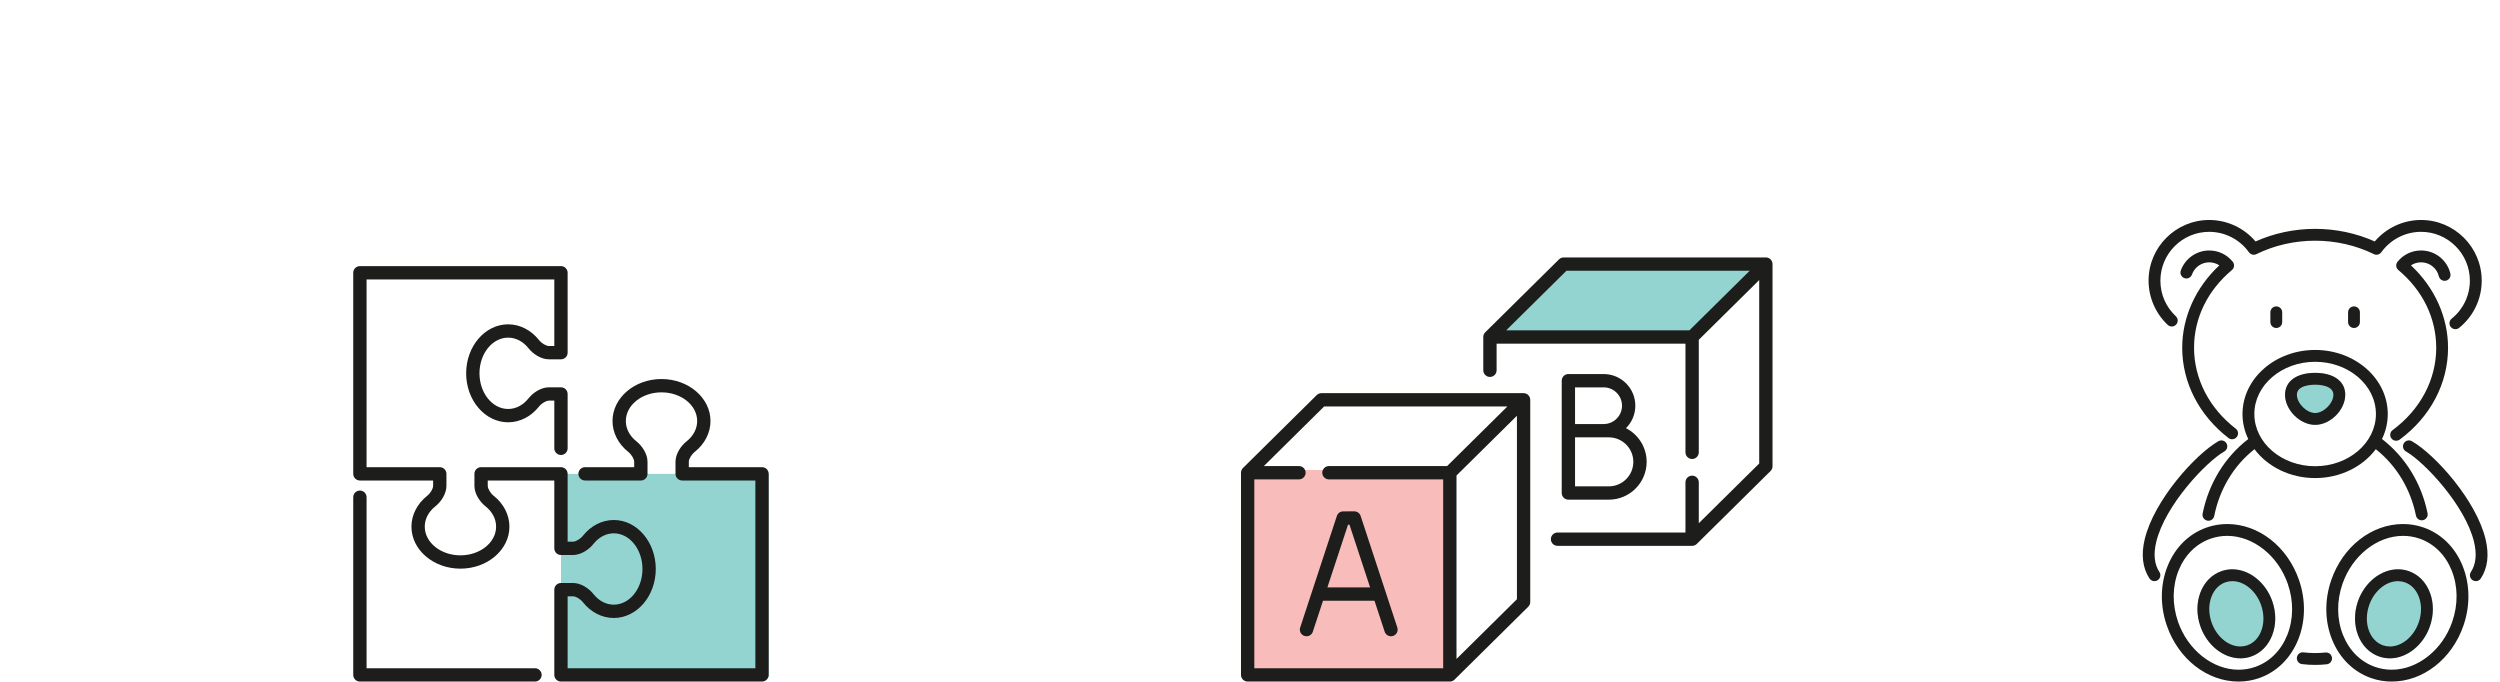 <?xml version="1.0" encoding="utf-8"?>
<!-- Generator: Adobe Illustrator 16.0.0, SVG Export Plug-In . SVG Version: 6.00 Build 0)  -->
<!DOCTYPE svg PUBLIC "-//W3C//DTD SVG 1.1//EN" "http://www.w3.org/Graphics/SVG/1.1/DTD/svg11.dtd">
<svg version="1.1" id="Calque_1" xmlns="http://www.w3.org/2000/svg" xmlns:xlink="http://www.w3.org/1999/xlink" x="0px" y="0px"
	 width="873.199px" height="238.055px" viewBox="0 0 873.199 238.055" enable-background="new 0 0 873.199 238.055"
	 xml:space="preserve">
<g>
	<g>
		<rect x="436.5" y="164.164" fill="#F8BCBB" width="70.25" height="72.308"/>
		<polygon fill="#94D4D0" points="590.334,117.723 522.334,117.389 548,90.273 615.729,94.08 		"/>
		<g>
			<path fill="#1D1D1B" d="M488.055,219.18l-12.813-38.972c-0.314-0.953-1.206-1.6-2.21-1.6c-0.001,0-0.002,0-0.002,0l-3.881,0.004
				c-1.006,0-1.896,0.646-2.209,1.6l-12.814,38.968c-0.402,1.221,0.264,2.535,1.483,2.937c1.217,0.402,2.534-0.263,2.936-1.484
				l3.558-10.813h17.979l3.555,10.813c0.322,0.979,1.232,1.602,2.21,1.602c0.24,0,0.486-0.037,0.728-0.117
				C487.792,221.715,488.456,220.401,488.055,219.18z M463.631,205.166l7.204-21.903l0.513-0.001l7.203,21.904H463.631z"/>
			<path fill="#1D1D1B" d="M534.483,210.262v-70.616c0-1.283-1.041-2.325-2.327-2.325h-70.618c-0.611,0-1.199,0.241-1.636,0.672
				l-25.756,25.467c-0.442,0.437-0.69,1.032-0.69,1.654v70.615c0,1.284,1.041,2.326,2.326,2.326h70.618
				c0.61,0,1.198-0.241,1.635-0.671l25.758-25.467C534.234,211.479,534.483,210.884,534.483,210.262z M438.107,167.438h15.594
				c1.285,0,2.328-1.041,2.328-2.325c0-1.285-1.043-2.326-2.328-2.326h-12.259l21.052-20.815h64.002l-21.054,20.815H464.17
				c-1.284,0-2.326,1.041-2.326,2.326c0,1.284,1.042,2.325,2.326,2.325h39.903v65.964h-65.966V167.438z M508.724,230.158v-64.073
				l21.108-20.867v64.073L508.724,230.158z"/>
			<path fill="#1D1D1B" d="M560.133,130.646h-12.328c-1.284,0-2.326,1.041-2.326,2.327v39.226c0,1.284,1.042,2.324,2.326,2.324
				h14.131c7.28,0,13.206-5.923,13.206-13.206c0-5.129-2.938-9.583-7.22-11.771c2.018-2.004,3.269-4.78,3.269-7.842
				C571.19,135.606,566.23,130.646,560.133,130.646z M550.131,135.299h10.002c3.532,0,6.406,2.872,6.406,6.405
				c0,3.532-2.874,6.405-6.406,6.405h-5.222h-4.78V135.299z M570.488,161.316c0,4.717-3.837,8.555-8.553,8.555h-11.805v-17.109
				h11.805C566.651,152.762,570.488,156.6,570.488,161.316z"/>
			<path fill="#1D1D1B" d="M616.782,89.918h-70.617c-0.612,0-1.2,0.242-1.636,0.673l-25.756,25.465
				c-0.442,0.438-0.691,1.035-0.691,1.656v11.622c0,1.283,1.042,2.325,2.326,2.325s2.326-1.042,2.326-2.325v-9.297h65.965v37.956
				c0,1.283,1.042,2.326,2.326,2.326s2.326-1.043,2.326-2.326v-39.31l21.105-20.867v64.074l-21.105,20.865v-14.295
				c0-1.285-1.042-2.326-2.326-2.326s-2.326,1.041-2.326,2.326v17.54H544.01c-1.283,0-2.326,1.043-2.326,2.326
				c0,1.285,1.043,2.326,2.326,2.326h47.016c0.612,0,1.2-0.24,1.636-0.672l25.756-25.467c0.442-0.438,0.691-1.032,0.691-1.653
				V92.244C619.108,90.96,618.067,89.918,616.782,89.918z M526.069,115.386l21.052-20.814h64.001l-21.053,20.814H526.069z"/>
		</g>
	</g>
	<g>
		<rect x="195.935" y="165.504" fill="#94D4D0" width="72.552" height="70.968"/>
		<g>
			<path fill="#1D1D1B" d="M266.16,163.177h-25.573v-1.863c0-1.014,0.935-2.58,2.085-3.492c3.486-2.762,5.486-6.686,5.486-10.767
				c0-8.088-7.676-14.668-17.111-14.668c-9.435,0-17.109,6.58-17.109,14.668c0,4.081,2,8.005,5.487,10.767
				c1.148,0.912,2.083,2.479,2.083,3.492v1.863h-17.16c-1.283,0-2.326,1.042-2.326,2.327c0,1.283,1.042,2.326,2.326,2.326h19.486
				c1.285,0,2.327-1.043,2.327-2.326v-4.19c0-2.825-1.933-5.62-3.847-7.137c-2.402-1.904-3.725-4.433-3.725-7.122
				c0-5.522,5.59-10.016,12.458-10.016c6.87,0,12.458,4.493,12.458,10.016c0,2.689-1.322,5.218-3.724,7.122
				c-1.916,1.517-3.847,4.312-3.847,7.137v4.19c0,1.283,1.041,2.326,2.326,2.326h25.573v65.573H198.26v-25.125h1.864
				c0.002,0,0.002,0,0.002,0c1.013,0,2.578,0.935,3.489,2.084c2.762,3.485,6.685,5.486,10.761,5.486c0.003,0,0.004,0,0.005,0
				c8.087,0,14.668-7.676,14.668-17.11c0-9.434-6.581-17.11-14.668-17.11c-4.079,0-8.003,1.999-10.766,5.488
				c-0.912,1.146-2.476,2.082-3.492,2.082h-1.863v-23.694c0-1.285-1.042-2.327-2.326-2.327h-27.9c-1.285,0-2.326,1.042-2.326,2.327
				v4.189c0,2.824,1.932,5.62,3.847,7.138c2.401,1.901,3.724,4.43,3.724,7.12c0,5.522-5.589,10.017-12.458,10.017
				c-6.87,0-12.459-4.494-12.459-10.017c0-2.69,1.322-5.219,3.724-7.12c1.915-1.518,3.847-4.313,3.847-7.138v-4.189
				c0-1.285-1.041-2.327-2.326-2.327h-25.572V97.604h65.573v23.248h-1.863c-1.015,0-2.582-0.936-3.491-2.085
				c-2.764-3.487-6.688-5.487-10.767-5.487c-8.088,0-14.669,7.676-14.669,17.111s6.581,17.11,14.669,17.11
				c4.082,0,8.005-2,10.767-5.487c0.91-1.149,2.476-2.083,3.491-2.083h1.863v16.663c0,1.285,1.042,2.326,2.326,2.326
				c1.284,0,2.326-1.041,2.326-2.326v-18.99c0-1.285-1.042-2.326-2.326-2.326h-4.189c-2.824,0-5.62,1.932-7.139,3.848
				c-1.901,2.4-4.43,3.724-7.119,3.724c-5.523,0-10.016-5.589-10.016-12.458s4.493-12.459,10.016-12.459
				c2.688,0,5.216,1.325,7.12,3.725c1.518,1.915,4.312,3.847,7.138,3.847h4.189c1.284,0,2.326-1.041,2.326-2.326V95.277
				c0-1.283-1.042-2.327-2.326-2.327h-70.227c-1.285,0-2.326,1.044-2.326,2.327v70.227c0,1.283,1.041,2.326,2.326,2.326h25.575
				v1.863c0,1.015-0.936,2.579-2.085,3.491c-3.487,2.763-5.487,6.686-5.487,10.767c0,8.088,7.676,14.668,17.111,14.668
				c9.434,0,17.11-6.58,17.11-14.668c0-4.081-2-8.004-5.487-10.767c-1.149-0.912-2.084-2.477-2.084-3.491v-1.863h23.248v23.695
				c0,0.617,0.245,1.208,0.681,1.645c0.437,0.437,1.029,0.681,1.646,0.681c0,0,0,0,0.001,0h4.188c2.826,0,5.62-1.932,7.139-3.846
				c1.903-2.402,4.432-3.726,7.12-3.726c5.523,0,10.017,5.589,10.017,12.459c0,6.869-4.494,12.458-10.018,12.458
				c-0.001,0-0.001,0-0.003,0c-2.687,0-5.214-1.322-7.116-3.726c-1.52-1.914-4.313-3.845-7.134-3.845c-0.001,0-0.002,0-0.004,0
				l-4.188-0.001c-0.001,0-0.001,0-0.001,0c-0.617,0-1.208,0.245-1.646,0.682c-0.436,0.436-0.681,1.028-0.681,1.645v29.778
				c0,1.283,1.042,2.325,2.326,2.325h70.225c1.285,0,2.327-1.042,2.327-2.325v-70.226
				C268.486,164.219,267.445,163.177,266.16,163.177z"/>
			<path fill="#1D1D1B" d="M186.862,233.403h-58.827v-59.732c0-1.286-1.042-2.327-2.327-2.327c-1.285,0-2.326,1.041-2.326,2.327
				v62.059c0,1.283,1.041,2.325,2.326,2.325h61.154c1.285,0,2.327-1.042,2.327-2.325
				C189.189,234.444,188.147,233.403,186.862,233.403z"/>
		</g>
	</g>
	<g>
		<path fill="#1D1D1B" d="M857.621,114.977c0.457,0,0.917-0.151,1.299-0.458c5.015-4.047,7.89-10.061,7.89-16.496
			c0-11.682-9.505-21.187-21.186-21.187c-6.241,0-12.168,2.775-16.175,7.502c-6.421-2.884-13.582-4.401-20.819-4.401
			s-14.398,1.518-20.818,4.401c-4.007-4.727-9.933-7.502-16.174-7.502c-11.685,0-21.187,9.505-21.187,21.187
			c0,5.831,2.439,11.466,6.695,15.455c0.833,0.784,2.143,0.738,2.924-0.094c0.78-0.835,0.738-2.143-0.095-2.924
			c-3.475-3.259-5.39-7.676-5.39-12.438c0-9.4,7.648-17.049,17.052-17.049c5.468,0,10.641,2.651,13.841,7.094
			c0.57,0.847,1.693,1.165,2.632,0.7c6.237-3.071,13.334-4.695,20.52-4.695c7.18,0,14.271,1.622,20.508,4.688
			c0.134,0.07,0.278,0.123,0.429,0.16c0.88,0.219,1.785-0.162,2.253-0.907c3.203-4.41,8.355-7.039,13.805-7.039
			c9.4,0,17.049,7.648,17.049,17.049c0,5.18-2.315,10.019-6.353,13.276c-0.888,0.717-1.027,2.019-0.309,2.908
			C856.42,114.713,857.02,114.977,857.621,114.977z"/>
		<path fill="#1D1D1B" d="M851.842,96.505c0.27,1.108,1.384,1.791,2.497,1.521c1.112-0.271,1.792-1.389,1.522-2.498
			c-1.15-4.735-5.36-8.041-10.237-8.041c-3.211,0-6.208,1.438-8.217,3.945c-0.706,0.877-0.578,2.157,0.284,2.88
			c8.531,7.143,13.23,16.793,13.23,27.17c0,11.123-5.55,21.598-15.223,28.737c-0.919,0.679-1.114,1.974-0.436,2.892
			c0.407,0.551,1.032,0.841,1.666,0.841c0.427,0,0.856-0.131,1.227-0.403c10.74-7.927,16.9-19.615,16.9-32.066
			c0-10.721-4.696-21.096-12.962-28.798c1.033-0.686,2.254-1.06,3.529-1.06C848.588,91.624,851.144,93.631,851.842,96.505z"/>
		<path fill="#1D1D1B" d="M762.202,121.481c0,12.121,5.894,23.605,16.166,31.512c0.376,0.289,0.82,0.428,1.259,0.428
			c0.621,0,1.234-0.276,1.641-0.807c0.698-0.906,0.529-2.204-0.376-2.9c-9.25-7.115-14.554-17.407-14.554-28.232
			c0-10.376,4.699-20.024,13.233-27.168c0.862-0.722,0.989-2.001,0.285-2.88c-2.01-2.507-5.006-3.947-8.219-3.947
			c-4.455,0-8.446,2.82-9.934,7.016c-0.381,1.077,0.183,2.26,1.26,2.641c1.079,0.385,2.26-0.182,2.641-1.258
			c0.901-2.549,3.327-4.261,6.033-4.261c1.276,0,2.498,0.376,3.53,1.061C766.9,100.387,762.202,110.762,762.202,121.481z"/>
		<path fill="#94D4D0" d="M808.631,148.392c5.306,0,10.514-5.209,10.514-10.516c0-4.713-4.029-7.642-10.514-7.642
			c-6.485,0-10.515,2.929-10.515,7.642C798.116,143.183,803.325,148.392,808.631,148.392z"/>
		<path fill="#1D1D1B" d="M808.631,148.392c5.306,0,10.514-5.209,10.514-10.516c0-4.713-4.029-7.642-10.514-7.642
			c-6.485,0-10.515,2.929-10.515,7.642C798.116,143.183,803.325,148.392,808.631,148.392z M808.631,134.37
			c1.496,0,6.376,0.252,6.376,3.506c0,2.98-3.396,6.379-6.376,6.379c-2.979,0-6.378-3.398-6.378-6.379
			C802.253,134.622,807.135,134.37,808.631,134.37z"/>
		<path fill="#1D1D1B" d="M797.129,112.494v-3.41c0-1.142-0.926-2.069-2.069-2.069c-1.142,0-2.068,0.928-2.068,2.069v3.41
			c0,1.142,0.927,2.067,2.068,2.067C796.203,114.562,797.129,113.636,797.129,112.494z"/>
		<path fill="#1D1D1B" d="M824.268,112.494v-3.41c0-1.142-0.925-2.069-2.068-2.069c-1.142,0-2.069,0.928-2.069,2.069v3.41
			c0,1.142,0.928,2.067,2.069,2.067C823.343,114.562,824.268,113.636,824.268,112.494z"/>
		<path fill="#1D1D1B" d="M753.124,189.313c3.038-12.74,17.324-27.931,23.781-31.626c0.992-0.568,1.337-1.83,0.768-2.822
			c-0.567-0.989-1.831-1.336-2.822-0.768c-8.105,4.639-22.509,20.665-25.751,34.257c-1.298,5.438-0.733,10.048,1.676,13.7
			c0.397,0.604,1.056,0.931,1.729,0.931c0.393,0,0.785-0.11,1.137-0.341c0.953-0.631,1.216-1.912,0.589-2.865
			C752.475,197.116,752.103,193.596,753.124,189.313z"/>
		<path fill="#1D1D1B" d="M842.41,154.097c-0.992-0.566-2.256-0.224-2.823,0.768c-0.566,0.992-0.224,2.254,0.769,2.822
			c6.457,3.695,20.742,18.888,23.781,31.626c1.021,4.283,0.648,7.804-1.105,10.466c-0.629,0.953-0.365,2.234,0.587,2.865
			c0.352,0.23,0.746,0.341,1.139,0.341c0.671,0,1.331-0.326,1.729-0.931c2.407-3.652,2.972-8.262,1.676-13.7
			C864.919,174.763,850.515,158.735,842.41,154.097z"/>
		<path fill="#1D1D1B" d="M802.991,202.578c-4.035-11.692-14.11-19.547-25.075-19.547c-2.422,0-4.809,0.398-7.09,1.186
			c-6.217,2.145-11.09,6.932-13.72,13.476c-2.59,6.442-2.687,13.833-0.279,20.813c4.033,11.694,14.11,19.55,25.074,19.55
			c2.423,0,4.808-0.398,7.09-1.185c6.219-2.146,11.091-6.933,13.723-13.477C805.3,216.952,805.399,209.561,802.991,202.578z
			 M798.873,221.851c-2.175,5.414-6.164,9.359-11.232,11.107c-1.846,0.638-3.777,0.96-5.739,0.96
			c-9.057,0-17.76-6.894-21.164-16.763c-2.083-6.037-2.01-12.402,0.208-17.921c2.175-5.414,6.164-9.359,11.23-11.107
			c1.847-0.636,3.778-0.96,5.74-0.96c9.057,0,17.758,6.894,21.163,16.762C801.164,209.968,801.09,216.332,798.873,221.851z"/>
		<path fill="#94D4D0" d="M779.699,198.847c-1.278,0-2.534,0.211-3.734,0.625c-3.434,1.185-6.084,3.893-7.464,7.626
			c-1.325,3.587-1.313,7.718,0.038,11.632c2.277,6.6,8.029,11.211,13.986,11.211c1.279,0,2.535-0.21,3.736-0.625
			c6.931-2.393,10.263-11.034,7.425-19.263C791.408,203.456,785.656,198.847,779.699,198.847z"/>
		<path fill="#1D1D1B" d="M846.435,184.217c-2.282-0.787-4.668-1.186-7.09-1.186c-10.965,0-21.041,7.856-25.074,19.547
			c-2.408,6.982-2.31,14.374,0.278,20.815c2.63,6.544,7.502,11.331,13.721,13.477c2.28,0.786,4.665,1.185,7.087,1.185
			c0.002,0,0.002,0,0.003,0c10.962,0,21.039-7.855,25.075-19.55c2.406-6.979,2.308-14.37-0.281-20.813
			C857.523,191.148,852.652,186.361,846.435,184.217z M856.524,217.155c-3.407,9.87-12.11,16.763-21.166,16.763
			c-1.963,0-3.895-0.322-5.74-0.96c-5.066-1.748-9.056-5.693-11.229-11.107c-2.218-5.519-2.293-11.883-0.207-17.922
			c3.403-9.868,12.105-16.762,21.163-16.762c1.961,0,3.894,0.324,5.74,0.96c5.065,1.748,9.056,5.693,11.231,11.107
			C858.533,204.753,858.606,211.118,856.524,217.155z"/>
		<path fill="#94D4D0" d="M841.296,199.472c-1.201-0.414-2.456-0.625-3.735-0.625c-5.957,0-11.709,4.609-13.987,11.207
			c-2.836,8.228,0.494,16.869,7.427,19.262c1.201,0.415,2.456,0.625,3.734,0.625l0,0c5.96,0,11.71-4.611,13.989-11.211
			c1.351-3.914,1.363-8.045,0.038-11.632C847.381,203.364,844.729,200.656,841.296,199.472z"/>
		<path fill="#1D1D1B" d="M779.699,198.847c-1.278,0-2.534,0.211-3.734,0.625c-3.434,1.185-6.084,3.893-7.464,7.626
			c-1.325,3.587-1.313,7.718,0.038,11.632c2.277,6.6,8.029,11.211,13.986,11.211c1.279,0,2.535-0.21,3.736-0.625
			c6.931-2.393,10.263-11.034,7.425-19.263C791.408,203.456,785.656,198.847,779.699,198.847z M784.911,225.406
			c-0.764,0.263-1.567,0.396-2.386,0.396c-4.22,0-8.366-3.464-10.077-8.424c-1.039-3.013-1.063-6.154-0.068-8.849
			c0.944-2.548,2.694-4.376,4.935-5.148c0.766-0.264,1.568-0.397,2.385-0.397c4.222,0,8.363,3.462,10.076,8.418
			C791.87,217.473,789.688,223.756,784.911,225.406z"/>
		<path fill="#1D1D1B" d="M841.296,199.472c-1.201-0.414-2.456-0.625-3.735-0.625c-5.957,0-11.709,4.609-13.987,11.207
			c-2.836,8.228,0.494,16.869,7.427,19.262c1.201,0.415,2.456,0.625,3.734,0.625l0,0c5.96,0,11.71-4.611,13.989-11.211
			c1.351-3.914,1.363-8.045,0.038-11.632C847.381,203.364,844.729,200.656,841.296,199.472z M844.813,217.379
			c-1.712,4.96-5.854,8.424-10.078,8.424c-0.818,0-1.62-0.134-2.385-0.396c-4.775-1.65-6.959-7.934-4.864-14.004
			c1.712-4.956,5.854-8.418,10.075-8.418c0.817,0,1.62,0.134,2.387,0.397c2.24,0.772,3.991,2.601,4.933,5.148
			C845.877,211.225,845.852,214.366,844.813,217.379z"/>
		<path fill="#1D1D1B" d="M812.242,227.907c-2.552,0.274-5.147,0.257-7.686-0.053c-1.134-0.135-2.165,0.667-2.304,1.801
			s0.668,2.167,1.802,2.306c1.513,0.185,3.052,0.277,4.576,0.277c1.348,0,2.711-0.073,4.056-0.219
			c1.135-0.123,1.955-1.144,1.832-2.279C814.396,228.605,813.376,227.791,812.242,227.907z"/>
		<path fill="#1D1D1B" d="M770.951,181.843c0.136,0.027,0.271,0.043,0.407,0.043c0.965,0,1.83-0.68,2.024-1.664
			c1.889-9.427,6.863-17.654,14.061-23.33c4.541,6.071,12.339,10.088,21.187,10.088c8.845,0,16.643-4.016,21.186-10.085
			c7.153,5.642,12.123,13.825,14.03,23.183c0.2,0.979,1.063,1.655,2.025,1.655c0.137,0,0.274-0.013,0.415-0.042
			c1.119-0.228,1.842-1.321,1.612-2.439c-2.137-10.488-7.78-19.652-15.914-25.908c1.298-2.686,2.015-5.639,2.015-8.737
			c0-12.338-11.381-22.375-25.369-22.375s-25.369,10.037-25.369,22.375c0,3.099,0.718,6.052,2.016,8.736
			c-8.18,6.292-13.834,15.505-15.949,26.068C769.104,180.529,769.83,181.619,770.951,181.843z M808.63,126.367
			c11.706,0,21.233,8.182,21.233,18.238c0,10.056-9.527,18.237-21.233,18.237c-11.707,0-21.232-8.182-21.232-18.237
			C787.397,134.549,796.923,126.367,808.63,126.367z"/>
	</g>
</g>
</svg>
